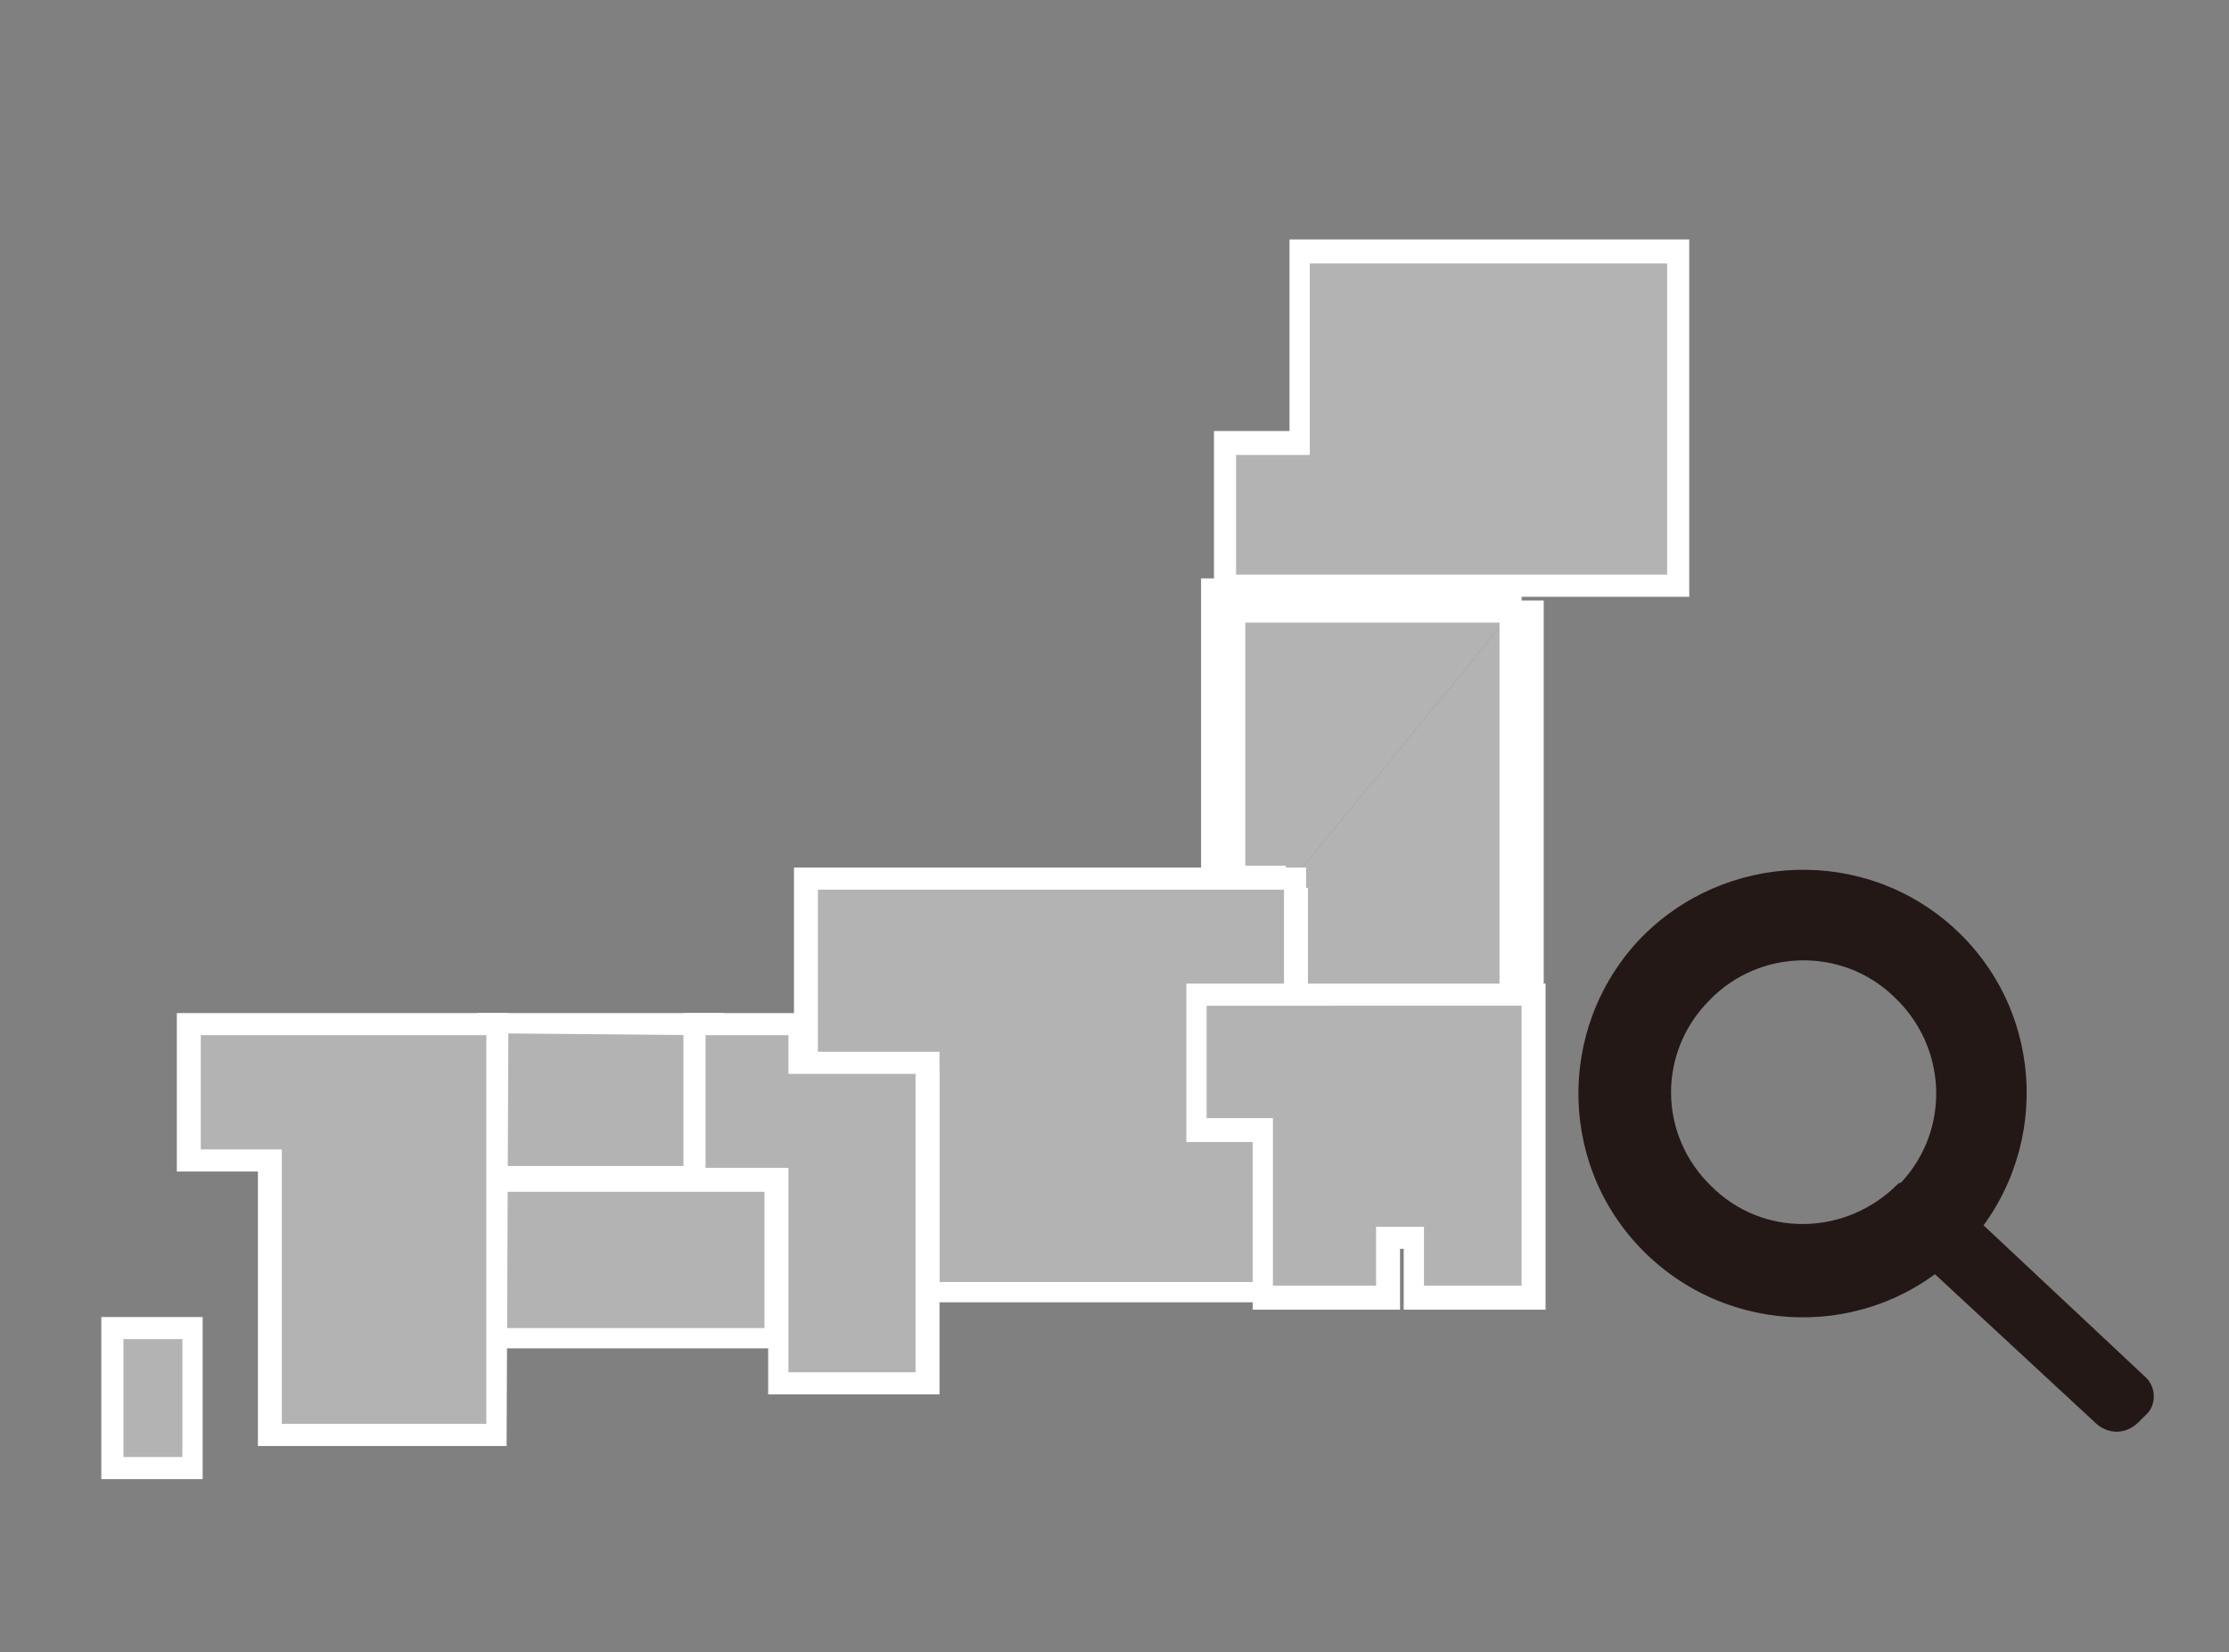 <?xml version="1.0" encoding="utf-8"?>
<!-- Generator: Adobe Illustrator 22.0.1, SVG Export Plug-In . SVG Version: 6.00 Build 0)  -->
<svg version="1.1" id="レイヤー_1" xmlns="http://www.w3.org/2000/svg" xmlns:xlink="http://www.w3.org/1999/xlink" x="0px"
	 y="0px" viewBox="0 0 121 89.7" style="enable-background:new 0 0 121 89.7;" xml:space="preserve">
<rect x="0" y="0" width="121" height="89.7" fill="#808080" stroke="none"/>
<style type="text/css">
	.st0{fill:#231815;}
	.st1{fill:#B3B3B3;}
	.st2{fill:#FFFFFF;}
	.st3{fill:none;}
</style>
<title>アセット 2</title>
<g id="レイヤー_2_1_">
	<g id="レイヤー_1-2">
		<path class="st0" d="M89,51c-4.6,4.9-4.4,12.6,0.5,17.2s12.6,4.4,17.2-0.5s4.4-12.6-0.5-17.2C101.3,45.9,93.6,46.2,89,51
			 M103,64.3c-2.8,2.8-7.3,2.9-10.1,0.1c-2.9-2.8-2.9-7.3-0.1-10.1c2.7-2.8,7.2-2.9,10-0.2c2.9,2.7,3.1,7.2,0.4,10.1
			C103.1,64.2,103,64.3,103,64.3"/>
		<path class="st0" d="M116.6,76.7l-0.5,0.5c-0.7,0.7-1.7,0.7-2.4,0l-9.5-8.8c-0.4-0.4-0.4-1,0-1.4l0,0l1.2-1.3c0.4-0.4,1-0.4,1.4,0
			l0,0l9.6,9C117,75.2,117.1,76.1,116.6,76.7c-0.1,0.1-0.1,0.1-0.2,0.2"/>
		<rect x="26.9" y="64.1" class="st1" width="15.2" height="8.6"/>
		<path class="st2" d="M41.5,64.7v7.4h-14v-7.4H41.5 M42.6,63.5H26.3v9.7h16.4L42.6,63.5L42.6,63.5L42.6,63.5z"/>
		<rect x="6.1" y="72.1" class="st1" width="4.3" height="7.6"/>
		<path class="st2" d="M9.9,72.7v6.4H6.7v-6.4H9.9 M11.1,71.5H5.5v8.8H11v-8.8H11.1z"/>
		<polygon class="st1" points="66.5,31.8 66.5,24.1 70.6,24.1 70.6,13.6 91.1,13.6 91.1,31.8 		"/>
		<path class="st2" d="M90.5,14.3v16.9H67.1v-6.5h4V14.3H90.5 M91.7,13H70v10.4h-4.1v9h25.8C91.7,32.5,91.7,13,91.7,13z"/>
		<polyline class="st1" points="82.6,32.6 75.4,32.6 75.4,32.6 70.8,32.6 70.8,32.6 66.4,32.6 66.4,48.2 69.8,48.2 		"/>
		<polygon class="st2" points="69.8,49.4 65.2,49.4 65.2,31.4 82.6,31.4 82.6,33.8 67.6,33.8 67.6,47 69.8,47 		"/>
		<polyline class="st1" points="69.8,48.2 69.8,55.5 82.6,55.5 82.6,32.6 		"/>
		<polygon class="st2" points="83.8,56.7 68.6,56.7 68.6,48.2 71,48.2 71,54.3 81.4,54.3 81.4,32.6 83.8,32.6 		"/>
		<rect x="26.5" y="55.6" class="st1" width="12.2" height="8.4"/>
		<path class="st2" d="M38.1,56.2v7.1h-11v-7.2L38.1,56.2 M39.3,55H25.9v9.6h13.5C39.3,64.5,39.3,55,39.3,55z"/>
		<polygon class="st1" points="50.4,70.2 50.4,58.8 43.7,58.8 43.7,47.7 70.3,47.7 70.3,55 66.1,55 66.1,60.3 69.6,60.3 69.6,70.2 
					"/>
		<path class="st2" d="M69.7,48.3v6.1h-4.2v6.5H69v8.7H51V58.2h-6.6v-9.9H69.7 M70.9,47.1H43.1v12.2h6.7v11.4h20.5v-11h-3.6v-4.1
			h4.2V47.1z"/>
		<polygon class="st1" points="14.7,77.9 14.7,63 10.3,63 10.3,55.6 27.1,55.6 27.1,77.9 		"/>
		<path class="st2" d="M26.4,56.2v21.1H15.3V62.4h-4.4v-6.2H26.4 M27.6,55h-18v8.6H14v14.9h13.5L27.6,55L27.6,55z"/>
		<polygon class="st1" points="42.2,75.1 42.2,64 37.7,64 37.7,55.6 43.4,55.6 43.4,57.7 50.3,57.7 50.3,75.1 		"/>
		<path class="st2" d="M42.8,56.2v2.1h6.9v16.2h-6.9V63.4h-4.5v-7.2H42.8 M44.1,55h-7v9.6h4.6v11.1H51V57.1h-6.9L44.1,55L44.1,55z"
			/>
		<polygon class="st1" points="76.8,70.5 76.8,67.2 75.4,67.2 75.4,70.5 68.6,70.5 68.6,61.4 65,61.4 65,54 83.2,54 83.2,70.5 		"/>
		<path class="st2" d="M82.6,54.6v15.2h-5.3v-3.2h-2.6v3.2h-5.6v-9.1h-3.6v-6.1H82.6 M83.9,53.4H64.4V62H68v9.1h8v-3.3h0.2v3.3h7.7
			L83.9,53.4L83.9,53.4z"/>
	</g>
</g>
<rect y="-13.7" class="st3" width="121" height="118.7"/>
</svg>